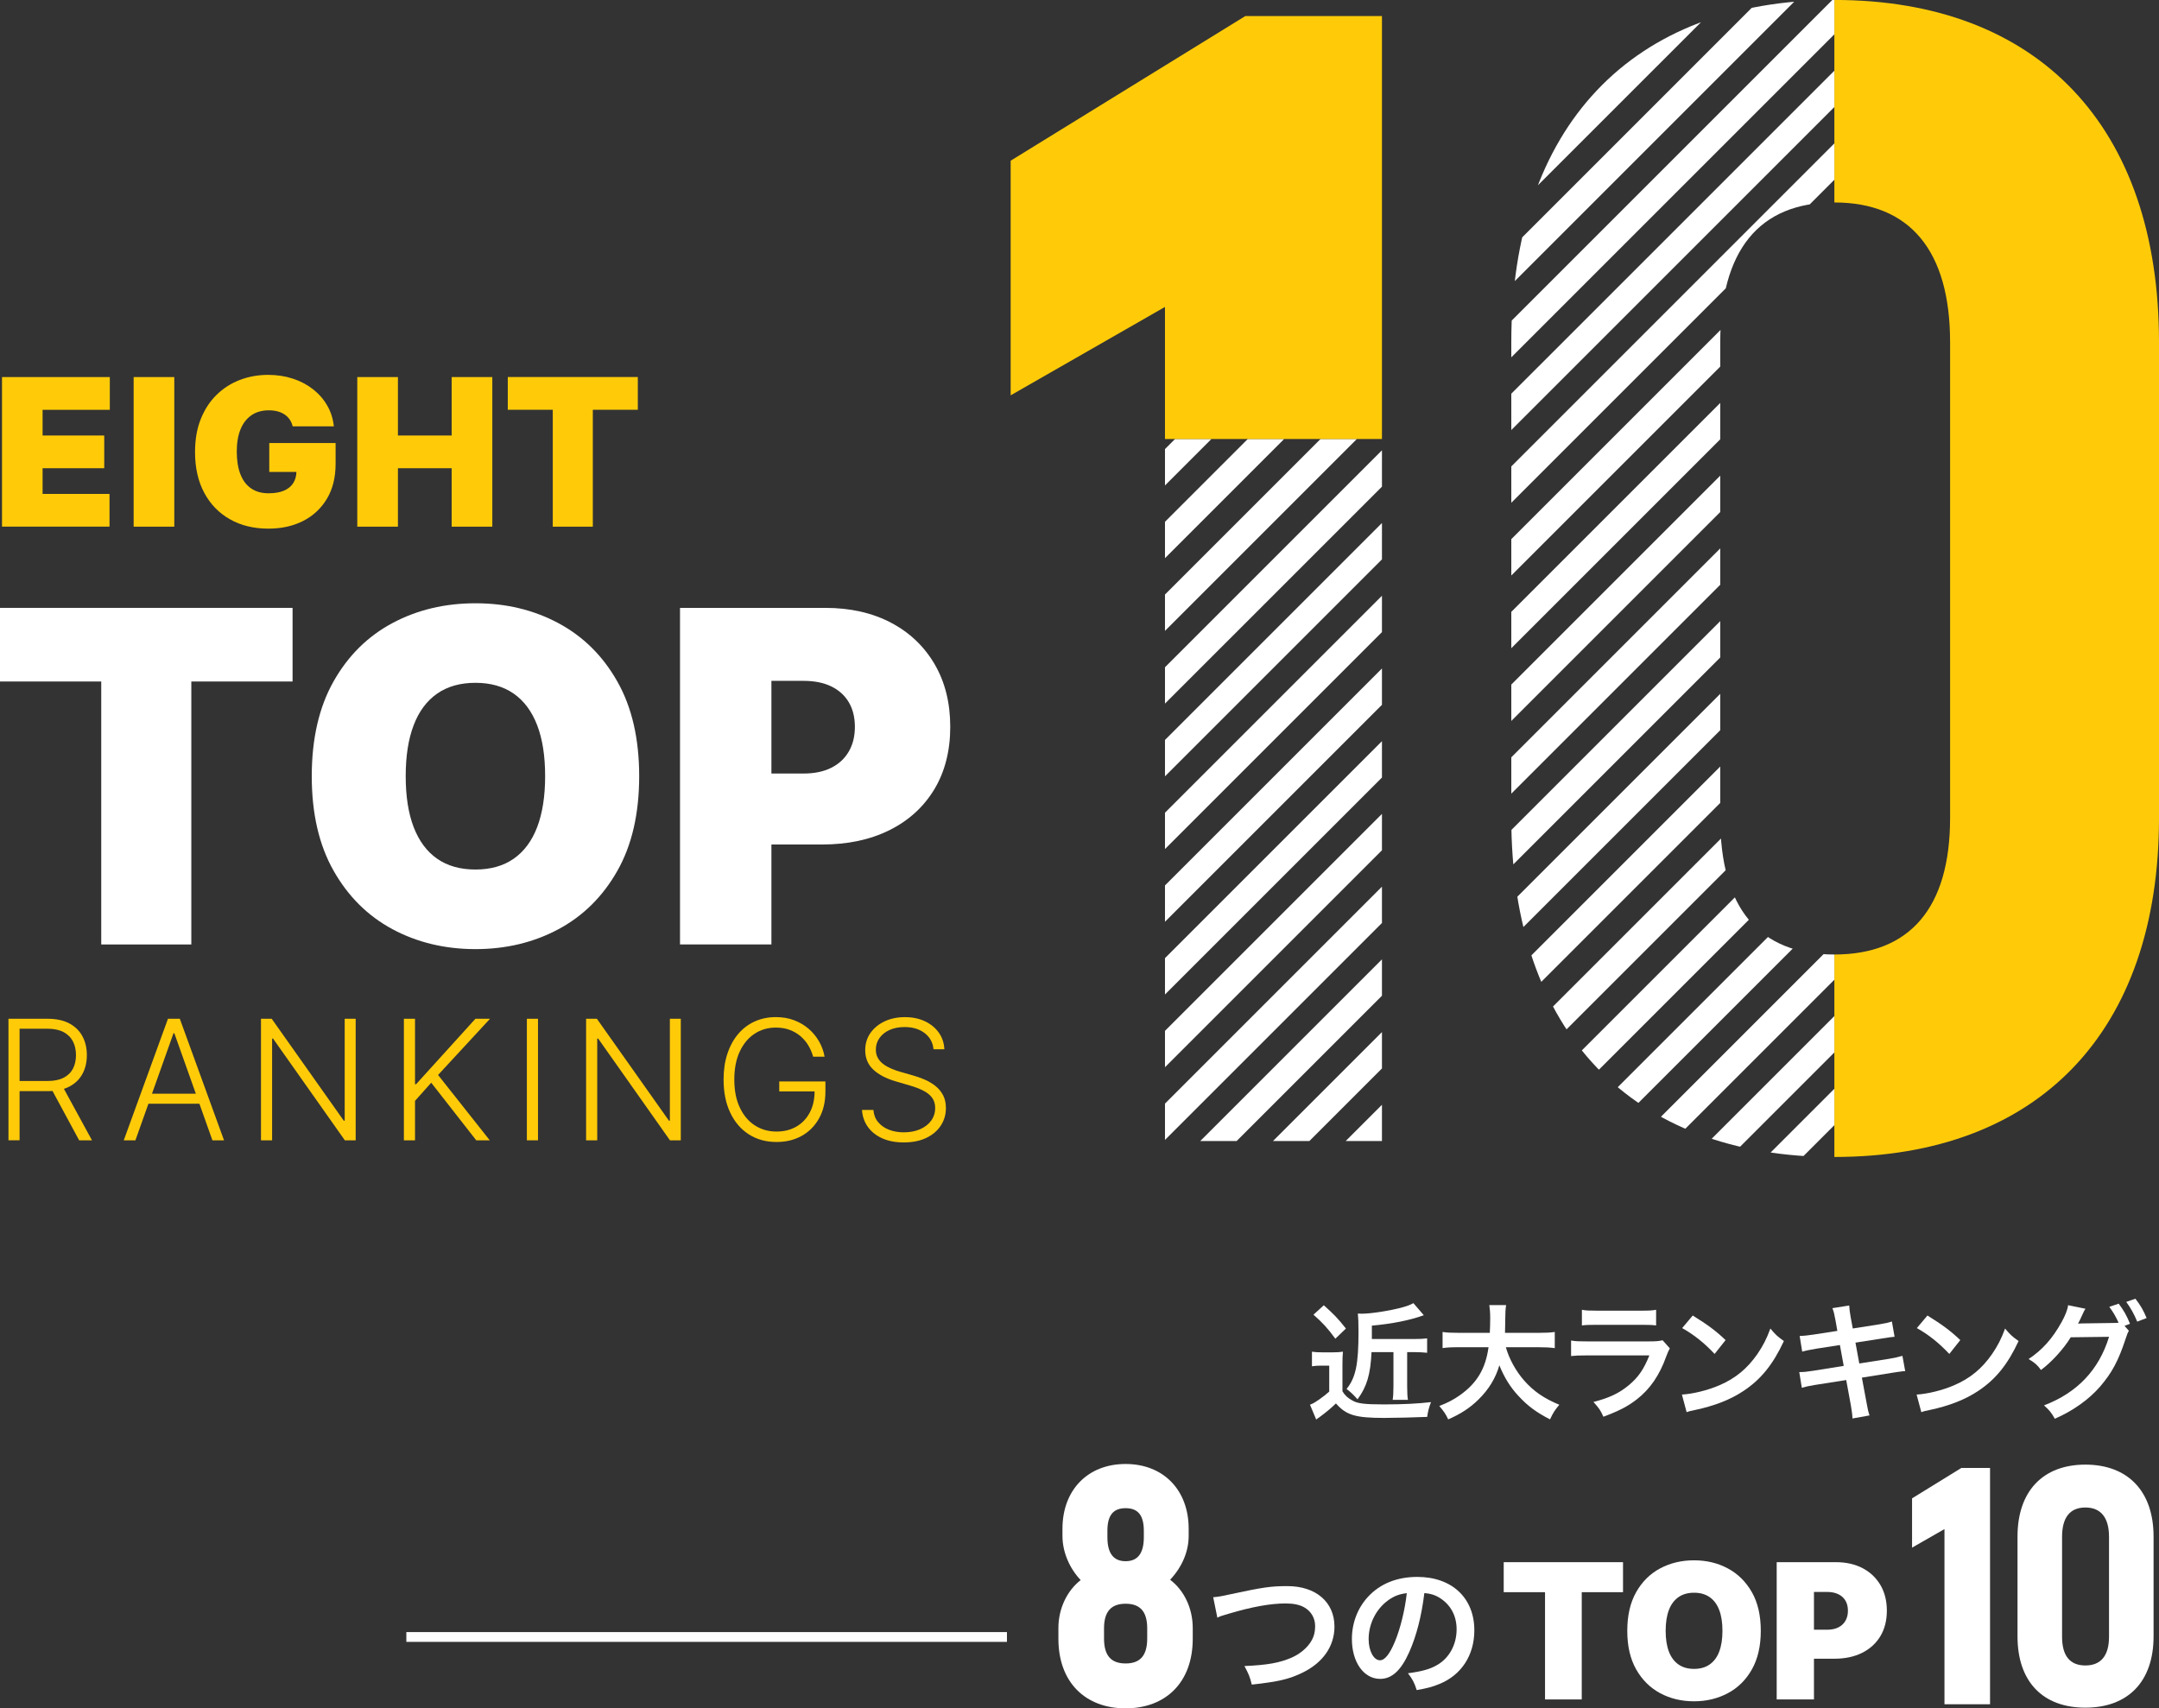 <?xml version="1.0" encoding="UTF-8"?>
<svg id="_レイヤー_2" data-name="レイヤー 2" xmlns="http://www.w3.org/2000/svg" xmlns:xlink="http://www.w3.org/1999/xlink" viewBox="0 0 441 348.99">
  <rect x="0" y="0" width="441" height="348.99" fill="#333333" stroke="none"/>
  <defs>
    <style>
      .cls-1 {
        fill: #fff;
      }

      .cls-2, .cls-3 {
        fill: none;
      }

      .cls-4 {
        fill: #ffcb09;
      }

      .cls-3 {
        stroke: #fff;
        stroke-miterlimit: 10;
        stroke-width: 2px;
      }

      .cls-5 {
        clip-path: url(#clippath);
      }
    </style>
    <clipPath id="clippath">
      <path class="cls-2" d="M374.69,195v41.36c-41.36,0-65.99-25.61-65.99-69.27v-97.17c0-43.99,24.62-69.92,65.99-69.92v41.36c-15.43,0-23.31,9.85-23.31,28.56v97.17c0,18.38,7.88,27.9,23.31,27.9ZM237.96,89.68v143.41h44.32V89.68h-44.32Z"/>
    </clipPath>
  </defs>
  <g id="_文字" data-name="文字">
    <g>
      <g>
        <path class="cls-1" d="M267.96,276.13c.7.1,1.12.13,2.08.13h2.29c.78,0,1.3-.03,1.98-.13-.08.81-.1,1.48-.1,2.86v5.23c.52.86,1.07,1.35,2.05,1.9,1.04.6,2.5.78,6.42.78s7.02-.16,9.62-.47c-.44,1.17-.62,1.87-.78,3.02-2.03.1-6.86.21-8.79.21-5.88,0-7.75-.57-9.85-2.96-1.17,1.12-1.82,1.66-3.54,2.94-.16.08-.18.1-.49.36l-1.27-3.04q.13-.08.42-.18c.57-.21,2.39-1.48,3.51-2.5v-5.3h-1.74c-.7,0-1.09.03-1.79.13v-2.96ZM270.4,266.64c2.18,1.98,2.78,2.57,4.52,4.76l-2.16,2.08c-1.59-2.16-2.55-3.22-4.47-4.91l2.11-1.92ZM280.15,276.21c-.21,4.58-.96,7.07-2.86,9.65-.88-.99-1.4-1.48-2.24-2.11,1.87-2.31,2.44-5.04,2.44-11.67,0-1.9-.05-2.96-.13-3.74.6.03.65.03.81.03,1.87,0,5.88-.62,8.4-1.33.96-.26,1.66-.55,2.13-.83l2.13,2.47c-2.86,1.04-6.4,1.74-10.61,2.13v2.73h8.61c1.2,0,1.87-.03,2.68-.13v2.94c-.81-.08-1.61-.13-2.57-.13h-1.51v6.97c0,1.35.05,2.16.16,2.78h-3.12c.1-.68.16-1.43.16-2.78v-6.97h-4.47Z"/>
        <path class="cls-1" d="M307.59,275.22c.65,2.34,2.03,4.86,3.74,6.81,1.92,2.18,4.08,3.67,7.18,4.94-.88,1.04-1.25,1.59-1.9,2.99-2.78-1.43-4.58-2.76-6.42-4.76-1.69-1.79-2.96-3.87-3.93-6.29-.78,2.68-2.16,4.91-4.24,6.97-1.77,1.74-3.64,2.96-6.21,4.08-.44-.99-.99-1.79-1.82-2.73,1.87-.75,2.91-1.3,4.21-2.21,3.48-2.47,5.23-5.38,5.85-9.8h-6.14c-1.64,0-2.39.05-3.25.18v-3.3c.81.13,1.74.18,3.28.18h6.37c.05-1.3.08-1.72.08-3.07,0-1.09-.08-1.87-.18-2.6h3.43c-.13.91-.16,1.3-.18,3.04,0,1.07-.03,1.66-.05,2.63h6.89c1.48,0,2.39-.05,3.28-.18v3.3c-1.04-.13-1.82-.18-3.25-.18h-6.73Z"/>
        <path class="cls-1" d="M341.08,275.45c-.26.47-.42.83-.73,1.64-1.35,3.82-3.33,6.71-6.03,8.79-1.85,1.43-3.54,2.31-6.81,3.54-.57-1.3-.88-1.74-2.03-3.02,3.17-.81,5.23-1.77,7.23-3.43,1.92-1.61,3.04-3.2,4.19-6.08h-12.66c-1.74,0-2.39.03-3.33.13v-3.17c.99.16,1.56.18,3.38.18h12.38c1.61,0,2.13-.05,2.94-.23l1.48,1.66ZM323.12,267.57c.86.16,1.4.18,3.04.18h9.08c1.64,0,2.18-.03,3.04-.18v3.2c-.81-.1-1.3-.13-2.99-.13h-9.18c-1.69,0-2.18.03-2.99.13v-3.2Z"/>
        <path class="cls-1" d="M343.55,284.89c2.24-.13,5.33-.88,7.7-1.92,3.25-1.4,5.67-3.41,7.72-6.37,1.14-1.66,1.87-3.09,2.65-5.2,1.01,1.22,1.43,1.61,2.76,2.55-2.21,4.76-4.68,7.83-8.24,10.19-2.65,1.77-5.88,3.04-9.91,3.9-1.04.21-1.12.23-1.72.44l-.96-3.59ZM345.76,268.74c3.09,1.92,4.71,3.12,6.71,5.02l-2.24,2.83c-2.08-2.21-4.21-3.93-6.63-5.28l2.16-2.57Z"/>
        <path class="cls-1" d="M374.91,269.68c-.23-1.27-.34-1.72-.62-2.44l3.43-.55c.03.68.13,1.43.31,2.44l.42,2.26,5.49-.86c1.27-.21,1.82-.34,2.5-.57l.55,3.12q-.7.05-2.5.34l-5.49.86.78,4.26,6.11-.96c1.09-.18,2-.39,2.7-.6l.57,3.12c-.55.03-.65.03-1.2.13-.16,0-.29.03-.42.05-.18.03-.52.08-1.04.16l-6.19.99.94,5.04c.31,1.72.34,1.79.62,2.68l-3.48.62c-.03-.78-.13-1.51-.34-2.73l-.94-5.12-6.42,1.01c-1.25.21-1.72.31-2.65.57l-.52-3.2c.88,0,1.64-.08,2.76-.26l6.32-1.01-.78-4.26-4.84.75c-1.2.21-2.16.39-2.86.6l-.52-3.2c.94-.03,1.77-.13,2.86-.29l4.84-.75-.39-2.21Z"/>
        <path class="cls-1" d="M391.49,284.89c2.24-.13,5.33-.88,7.7-1.92,3.25-1.4,5.67-3.41,7.72-6.37,1.14-1.66,1.87-3.09,2.65-5.2,1.01,1.22,1.43,1.61,2.76,2.55-2.21,4.76-4.68,7.83-8.24,10.19-2.65,1.77-5.88,3.04-9.91,3.9-1.04.21-1.12.23-1.72.44l-.96-3.59ZM393.7,268.74c3.09,1.92,4.71,3.12,6.71,5.02l-2.24,2.83c-2.08-2.21-4.21-3.93-6.63-5.28l2.16-2.57Z"/>
        <path class="cls-1" d="M434.86,271.86c-.23.34-.36.65-.65,1.56-1.53,4.63-2.78,6.94-5.23,9.83-2.31,2.65-5.51,4.94-9.26,6.58-.68-1.22-1.14-1.79-2.21-2.73,6.81-2.6,11.21-7.25,13.29-14.01l-7.83.1c-1.46,2.39-3.93,5.1-6.08,6.68-.78-1.07-1.17-1.4-2.52-2.24,2.81-1.87,4.89-4.21,6.73-7.54.78-1.4,1.25-2.63,1.33-3.46l3.56.73c-.18.23-.21.29-.44.78-.21.47-.44.99-.7,1.51-.13.23-.13.26-.18.36l-.21.39c.31-.03.73-.05,1.25-.05l5.69-.08c.7,0,1.14-.03,1.35-.05-.6-1.3-1.07-2.13-1.9-3.25l1.92-.65c1.01,1.35,1.61,2.39,2.31,4.11l-1.12.42.88,1.01ZM436.55,269.99c-.62-1.53-1.38-2.86-2.24-4.03l1.87-.65c1.07,1.38,1.66,2.42,2.29,3.95l-1.92.73Z"/>
      </g>
      <g>
        <g>
          <path class="cls-1" d="M216.19,334.79v-2.21c0-4,1.79-7.65,4.55-9.79-2.28-2.41-3.72-5.72-3.72-9.03v-1.45c0-7.93,5.17-13.24,12.89-13.24s12.89,5.31,12.89,13.24v1.45c0,3.31-1.45,6.48-3.79,8.96,2.83,2.14,4.62,5.79,4.62,9.86v2.21c0,8.9-5.52,14.2-13.72,14.2s-13.72-5.31-13.72-14.2ZM234.33,334.72v-2.07c0-3.52-1.52-5.03-4.41-5.03s-4.41,1.52-4.41,5.03v2.07c0,3.59,1.52,5.1,4.41,5.1s4.41-1.52,4.41-5.1ZM233.64,314.03v-1.31c0-3.31-1.31-4.62-3.72-4.62s-3.72,1.31-3.72,4.62v1.31c0,3.38,1.31,4.9,3.72,4.9s3.72-1.52,3.72-4.9Z"/>
          <g>
            <path class="cls-1" d="M247.81,326.29c1-.09,1.47-.15,3.44-.59,6.71-1.44,8.3-1.68,11.71-1.68,5.83,0,9.62,3.27,9.62,8.27,0,4-2.35,7.38-6.53,9.41-2.68,1.32-4.97,1.85-10.36,2.44-.38-1.59-.65-2.21-1.5-3.79,4.71-.21,7.18-.65,9.68-1.74,2.12-.94,3.85-2.62,4.44-4.35.21-.59.32-1.32.32-2.09,0-1.62-.82-3.03-2.24-3.82-.94-.53-2.18-.79-3.79-.79-3.06,0-6.85.68-11.59,2.09-1.5.44-1.74.5-2.35.82l-.85-4.18Z"/>
            <path class="cls-1" d="M287.88,337.44c-1.68,3.79-3.56,5.53-5.97,5.53-3.35,0-5.77-3.41-5.77-8.15,0-3.24,1.15-6.27,3.24-8.56,2.47-2.71,5.94-4.12,10.12-4.12,7.06,0,11.65,4.29,11.65,10.91,0,5.09-2.65,9.15-7.15,10.97-1.41.59-2.56.88-4.62,1.24-.5-1.56-.85-2.21-1.79-3.44,2.71-.35,4.47-.82,5.85-1.62,2.56-1.41,4.09-4.21,4.09-7.35,0-2.82-1.26-5.12-3.62-6.53-.91-.53-1.68-.76-2.97-.88-.56,4.62-1.59,8.68-3.06,12ZM283.56,326.91c-2.47,1.77-4,4.8-4,7.94,0,2.41,1.03,4.32,2.32,4.32.97,0,1.97-1.24,3.03-3.77,1.12-2.65,2.09-6.62,2.44-9.94-1.53.18-2.59.59-3.79,1.44Z"/>
          </g>
          <g>
            <g>
              <path class="cls-1" d="M397.18,312.37l-6.62,3.79v-10.07l10.07-6.21h5.86v48.27h-9.31v-35.79Z"/>
              <path class="cls-1" d="M412.1,334.3v-20.41c0-9.24,5.17-14.69,13.86-14.69s13.93,5.45,13.93,14.69v20.41c0,9.17-5.17,14.55-13.93,14.55s-13.86-5.38-13.86-14.55ZM430.79,334.37v-20.41c0-3.93-1.66-6-4.83-6s-4.76,2.07-4.76,6v20.41c0,3.86,1.59,5.86,4.76,5.86s4.83-2,4.83-5.86Z"/>
            </g>
            <g>
              <path class="cls-1" d="M307.15,325.26v-6.13h24.37v6.13h-8.43v21.91h-7.5v-21.91h-8.43Z"/>
              <path class="cls-1" d="M359.66,333.15c0,3.12-.61,5.75-1.82,7.89s-2.85,3.76-4.92,4.86-4.36,1.65-6.9,1.65-4.86-.55-6.92-1.66c-2.06-1.11-3.69-2.73-4.9-4.87-1.21-2.14-1.81-4.76-1.81-7.87s.6-5.75,1.81-7.89c1.21-2.14,2.84-3.76,4.9-4.86s4.37-1.65,6.92-1.65,4.84.55,6.9,1.65,3.7,2.72,4.92,4.86,1.82,4.77,1.82,7.89ZM351.83,333.15c0-1.68-.22-3.1-.66-4.25-.44-1.15-1.09-2.03-1.96-2.63-.86-.6-1.92-.9-3.18-.9s-2.32.3-3.18.9c-.86.6-1.52,1.47-1.96,2.63-.44,1.16-.66,2.57-.66,4.25s.22,3.1.66,4.25,1.1,2.03,1.96,2.63c.86.6,1.92.9,3.18.9s2.32-.3,3.18-.9c.86-.6,1.52-1.47,1.96-2.63.44-1.15.66-2.57.66-4.25Z"/>
              <path class="cls-1" d="M362.91,347.17v-28.04h12.1c2.08,0,3.9.41,5.46,1.23,1.56.82,2.77,1.98,3.64,3.46.87,1.49,1.3,3.23,1.3,5.22s-.44,3.75-1.33,5.22c-.89,1.47-2.14,2.6-3.74,3.4-1.6.79-3.47,1.19-5.61,1.19h-7.23v-5.92h5.7c.89,0,1.66-.16,2.29-.47.63-.31,1.12-.76,1.46-1.35.34-.58.51-1.27.51-2.07s-.17-1.49-.51-2.06c-.34-.57-.83-1.01-1.46-1.31-.63-.31-1.4-.46-2.29-.46h-2.68v21.96h-7.61Z"/>
            </g>
          </g>
        </g>
        <line class="cls-3" x1="83" y1="334.41" x2="205.68" y2="334.41"/>
      </g>
      <g>
        <g>
          <path class="cls-4" d="M.41,107.59v-30.56h22.02v6.69h-13.73v5.25h12.59v6.68h-12.59v5.25h13.67v6.68H.41Z"/>
          <path class="cls-4" d="M35.6,77.03v30.56h-8.3v-30.56h8.3Z"/>
          <path class="cls-4" d="M59.79,87.11c-.13-.53-.33-.99-.61-1.4-.28-.4-.62-.75-1.04-1.03s-.89-.5-1.43-.64c-.54-.14-1.14-.22-1.78-.22-1.39,0-2.58.33-3.56,1-.98.67-1.73,1.63-2.24,2.88-.51,1.25-.77,2.77-.77,4.54s.24,3.32.73,4.6,1.21,2.25,2.18,2.92c.97.68,2.16,1.01,3.6,1.01,1.26,0,2.31-.18,3.16-.55s1.47-.89,1.89-1.57.63-1.47.63-2.39l1.43.15h-6.98v-5.91h13.55v4.24c0,2.79-.59,5.17-1.77,7.14-1.18,1.97-2.8,3.49-4.86,4.54-2.06,1.05-4.43,1.57-7.1,1.57-2.98,0-5.59-.63-7.83-1.9-2.25-1.26-4-3.06-5.26-5.4-1.26-2.34-1.89-5.12-1.89-8.34,0-2.53.38-4.77,1.16-6.72s1.84-3.6,3.22-4.95c1.37-1.35,2.96-2.37,4.76-3.06,1.8-.69,3.73-1.04,5.79-1.04,1.81,0,3.49.26,5.05.77,1.56.51,2.94,1.24,4.13,2.18,1.2.94,2.17,2.05,2.9,3.34.74,1.28,1.18,2.69,1.34,4.22h-8.39Z"/>
          <path class="cls-4" d="M72.98,107.59v-30.56h8.3v11.94h10.98v-11.94h8.3v30.56h-8.3v-11.94h-10.98v11.94h-8.3Z"/>
          <path class="cls-4" d="M103.72,83.71v-6.69h26.56v6.69h-9.19v23.88h-8.18v-23.88h-9.19Z"/>
        </g>
        <g>
          <path class="cls-1" d="M0,139.22v-15.04h59.76v15.04h-20.68v53.72h-18.4v-53.72H0Z"/>
          <path class="cls-1" d="M130.56,158.56c0,7.66-1.49,14.11-4.47,19.36-2.98,5.25-7,9.22-12.05,11.92-5.06,2.7-10.7,4.05-16.92,4.05s-11.92-1.36-16.97-4.08c-5.05-2.72-9.05-6.7-12.02-11.95-2.97-5.25-4.45-11.68-4.45-19.29s1.48-14.11,4.45-19.36c2.96-5.25,6.97-9.22,12.02-11.92,5.05-2.7,10.7-4.05,16.97-4.05s11.86,1.35,16.92,4.05c5.06,2.7,9.08,6.67,12.05,11.92,2.98,5.25,4.47,11.7,4.47,19.36ZM111.35,158.56c0-4.12-.54-7.59-1.63-10.42-1.09-2.83-2.69-4.98-4.8-6.45-2.12-1.47-4.72-2.2-7.81-2.2s-5.69.73-7.81,2.2c-2.11,1.47-3.72,3.61-4.8,6.45-1.09,2.83-1.63,6.31-1.63,10.42s.54,7.59,1.63,10.42,2.69,4.98,4.8,6.45c2.11,1.47,4.72,2.2,7.81,2.2s5.69-.73,7.81-2.2c2.11-1.47,3.71-3.61,4.8-6.45,1.08-2.83,1.63-6.31,1.63-10.42Z"/>
          <path class="cls-1" d="M138.9,192.94v-68.76h29.68c5.1,0,9.57,1.01,13.4,3.02,3.83,2.01,6.8,4.85,8.93,8.49,2.13,3.65,3.19,7.91,3.19,12.79s-1.09,9.19-3.27,12.79c-2.18,3.6-5.24,6.38-9.17,8.33-3.93,1.95-8.51,2.92-13.75,2.92h-17.73v-14.5h13.97c2.19,0,4.07-.39,5.62-1.16,1.55-.77,2.75-1.87,3.59-3.31.84-1.43,1.26-3.12,1.26-5.07s-.42-3.65-1.26-5.05c-.84-1.4-2.04-2.47-3.59-3.22-1.56-.75-3.43-1.12-5.62-1.12h-6.58v53.85h-18.67Z"/>
        </g>
        <g>
          <path class="cls-4" d="M1.73,232.95v-24.83h8.01c1.76,0,3.24.32,4.42.95,1.18.63,2.08,1.51,2.68,2.63.6,1.12.9,2.4.9,3.85s-.3,2.72-.9,3.83c-.6,1.11-1.49,1.97-2.67,2.59-1.18.62-2.64.93-4.39.93H2.96v-2.07h6.76c1.29,0,2.37-.21,3.23-.64s1.5-1.04,1.93-1.83c.42-.79.64-1.73.64-2.81s-.21-2.03-.64-2.84c-.43-.81-1.07-1.44-1.93-1.89-.86-.44-1.95-.67-3.26-.67H4v22.79H1.73ZM12.68,221.75l6.11,11.2h-2.62l-6.05-11.2h2.56Z"/>
          <path class="cls-4" d="M27.66,232.95h-2.38l9.03-24.83h2.42l9.03,24.83h-2.37l-7.78-21.88h-.17l-7.78,21.88ZM29.37,223.43h12.32v2.04h-12.32v-2.04Z"/>
          <path class="cls-4" d="M72.65,208.12v24.83h-2.21l-14.67-20.79h-.19v20.79h-2.27v-24.83h2.19l14.72,20.82h.19v-20.82h2.23Z"/>
          <path class="cls-4" d="M82.5,232.95v-24.83h2.27v13.37h.22l12.12-13.37h2.98l-10.61,11.48,10.56,13.35h-2.76l-9.2-11.77-3.31,3.71v8.06h-2.27Z"/>
          <path class="cls-4" d="M109.89,208.12v24.83h-2.27v-24.83h2.27Z"/>
          <path class="cls-4" d="M139.06,208.12v24.83h-2.21l-14.67-20.79h-.19v20.79h-2.27v-24.83h2.2l14.72,20.82h.19v-20.82h2.23Z"/>
          <path class="cls-4" d="M166.1,215.88c-.23-.82-.56-1.6-.99-2.32s-.98-1.36-1.62-1.9c-.64-.55-1.38-.97-2.22-1.28-.84-.31-1.77-.46-2.8-.46-1.62,0-3.06.42-4.34,1.26-1.28.84-2.29,2.05-3.03,3.64-.74,1.58-1.11,3.49-1.11,5.72s.37,4.13,1.12,5.71c.74,1.58,1.76,2.8,3.06,3.64,1.3.85,2.78,1.27,4.46,1.27,1.53,0,2.88-.34,4.05-1.02s2.09-1.65,2.75-2.91c.66-1.26.98-2.76.96-4.5l.73.23h-7.95v-2.04h9.43v2.04c0,2.12-.43,3.95-1.29,5.49s-2.03,2.74-3.53,3.58c-1.5.84-3.21,1.26-5.15,1.26-2.17,0-4.06-.52-5.69-1.57-1.62-1.05-2.89-2.53-3.79-4.44-.9-1.91-1.35-4.16-1.35-6.75,0-1.95.26-3.71.78-5.27.52-1.57,1.25-2.91,2.2-4.03.95-1.12,2.07-1.97,3.38-2.56,1.3-.59,2.74-.89,4.32-.89,1.36,0,2.6.21,3.73.64,1.13.43,2.12,1.02,2.98,1.76.86.75,1.57,1.61,2.12,2.58s.93,2.01,1.12,3.11h-2.33Z"/>
          <path class="cls-4" d="M190.68,214.33c-.14-1.38-.75-2.48-1.83-3.3-1.08-.82-2.45-1.22-4.09-1.22-1.16,0-2.17.2-3.05.59-.88.4-1.56.94-2.06,1.64-.5.7-.75,1.49-.75,2.38,0,.65.14,1.23.42,1.72s.66.92,1.15,1.27c.48.35,1.01.65,1.6.9.58.25,1.18.46,1.77.63l2.62.75c.79.22,1.58.5,2.38.84.79.34,1.52.77,2.18,1.28.66.51,1.19,1.14,1.59,1.88.4.74.6,1.63.6,2.66,0,1.33-.34,2.52-1.03,3.58-.69,1.06-1.67,1.9-2.96,2.52-1.28.62-2.83.93-4.62.93-1.69,0-3.16-.28-4.4-.84s-2.22-1.34-2.93-2.33c-.71-.99-1.11-2.15-1.2-3.46h2.33c.08.98.4,1.81.97,2.49.57.68,1.3,1.19,2.21,1.55.91.35,1.92.53,3.03.53,1.24,0,2.34-.21,3.3-.62.97-.42,1.73-1,2.28-1.75.55-.75.83-1.62.83-2.61,0-.84-.22-1.55-.65-2.12s-1.05-1.05-1.82-1.44c-.78-.39-1.68-.73-2.71-1.03l-2.97-.87c-1.95-.58-3.46-1.39-4.53-2.41-1.08-1.03-1.61-2.34-1.61-3.93,0-1.33.36-2.51,1.07-3.52.72-1.01,1.69-1.81,2.91-2.38,1.22-.57,2.6-.85,4.13-.85s2.91.28,4.1.85c1.19.57,2.13,1.34,2.83,2.33.7.99,1.07,2.12,1.12,3.38h-2.19Z"/>
        </g>
        <path class="cls-4" d="M374.69,0v41.36c15.43,0,23.64,9.85,23.64,28.56v97.17c0,18.38-8.21,27.9-23.64,27.9v41.36c41.69,0,66.31-25.61,66.31-69.27v-97.17c0-43.99-24.62-69.92-66.31-69.92Z"/>
        <g class="cls-5">
          <g>
            <polygon class="cls-1" points="216.76 -5.91 -31.42 242.27 -24 242.27 224.19 -5.91 216.76 -5.91"/>
            <polygon class="cls-1" points="231.61 -5.91 -16.57 242.27 -9.14 242.27 239.04 -5.91 231.61 -5.91"/>
            <polygon class="cls-1" points="246.47 -5.91 -1.71 242.27 5.72 242.27 253.9 -5.91 246.47 -5.91"/>
            <polygon class="cls-1" points="261.33 -5.91 13.14 242.27 20.57 242.27 268.76 -5.91 261.33 -5.91"/>
            <polygon class="cls-1" points="276.18 -5.91 28 242.27 35.43 242.27 283.61 -5.91 276.18 -5.91"/>
            <polygon class="cls-1" points="291.04 -5.91 42.86 242.27 50.29 242.27 298.47 -5.91 291.04 -5.91"/>
            <polygon class="cls-1" points="305.9 -5.91 57.71 242.27 65.14 242.27 313.33 -5.91 305.9 -5.91"/>
            <polygon class="cls-1" points="320.75 -5.91 72.57 242.27 80 242.27 328.18 -5.91 320.75 -5.91"/>
            <polygon class="cls-1" points="335.61 -5.91 87.43 242.27 94.86 242.27 343.04 -5.91 335.61 -5.91"/>
            <polygon class="cls-1" points="350.47 -5.91 102.28 242.27 109.71 242.27 357.9 -5.91 350.47 -5.91"/>
            <polygon class="cls-1" points="365.32 -5.91 117.14 242.27 124.57 242.27 372.75 -5.91 365.32 -5.91"/>
            <polygon class="cls-1" points="380.18 -5.91 132 242.27 139.42 242.27 387.61 -5.91 380.18 -5.91"/>
            <polygon class="cls-1" points="395.04 -5.91 146.85 242.27 154.28 242.27 402.46 -5.91 395.04 -5.91"/>
            <polygon class="cls-1" points="409.89 -5.91 161.71 242.27 169.14 242.27 417.32 -5.91 409.89 -5.91"/>
            <polygon class="cls-1" points="424.75 -5.91 176.57 242.27 183.99 242.27 432.18 -5.91 424.75 -5.91"/>
            <polygon class="cls-1" points="439.61 -5.91 191.42 242.27 198.85 242.27 447.03 -5.91 439.61 -5.91"/>
            <polygon class="cls-1" points="454.46 -5.91 206.28 242.27 213.71 242.27 461.89 -5.91 454.46 -5.91"/>
            <polygon class="cls-1" points="469.32 -5.91 221.14 242.27 228.56 242.27 476.75 -5.91 469.32 -5.91"/>
            <polygon class="cls-1" points="484.18 -5.91 235.99 242.27 243.42 242.27 491.6 -5.91 484.18 -5.91"/>
            <polygon class="cls-1" points="499.03 -5.91 250.85 242.27 258.28 242.27 506.46 -5.91 499.03 -5.91"/>
            <polygon class="cls-1" points="513.89 -5.91 265.7 242.27 273.13 242.27 521.32 -5.91 513.89 -5.91"/>
            <polygon class="cls-1" points="528.74 -5.91 280.56 242.27 287.99 242.27 536.17 -5.91 528.74 -5.91"/>
            <polygon class="cls-1" points="543.6 -5.91 295.42 242.27 302.85 242.27 551.03 -5.91 543.6 -5.91"/>
            <polygon class="cls-1" points="558.46 -5.91 310.27 242.27 317.7 242.27 565.89 -5.91 558.46 -5.91"/>
            <polygon class="cls-1" points="573.31 -5.91 325.13 242.27 332.56 242.27 580.74 -5.91 573.31 -5.91"/>
            <polygon class="cls-1" points="588.17 -5.91 339.99 242.27 347.42 242.27 595.6 -5.91 588.17 -5.91"/>
            <polygon class="cls-1" points="603.03 -5.91 354.84 242.27 362.27 242.27 610.46 -5.91 603.03 -5.91"/>
            <polygon class="cls-1" points="617.88 -5.91 369.7 242.27 377.13 242.27 625.31 -5.91 617.88 -5.91"/>
            <polygon class="cls-1" points="632.74 -5.91 384.56 242.27 391.99 242.27 640.17 -5.91 632.74 -5.91"/>
            <polygon class="cls-1" points="647.6 -5.91 399.41 242.27 406.84 242.27 655.02 -5.91 647.6 -5.91"/>
          </g>
        </g>
        <polygon class="cls-4" points="282.28 3.28 254.37 3.28 206.44 32.83 206.44 80.76 237.96 62.7 237.96 89.68 282.28 89.68 282.28 3.28"/>
      </g>
    </g>
  </g>
</svg>